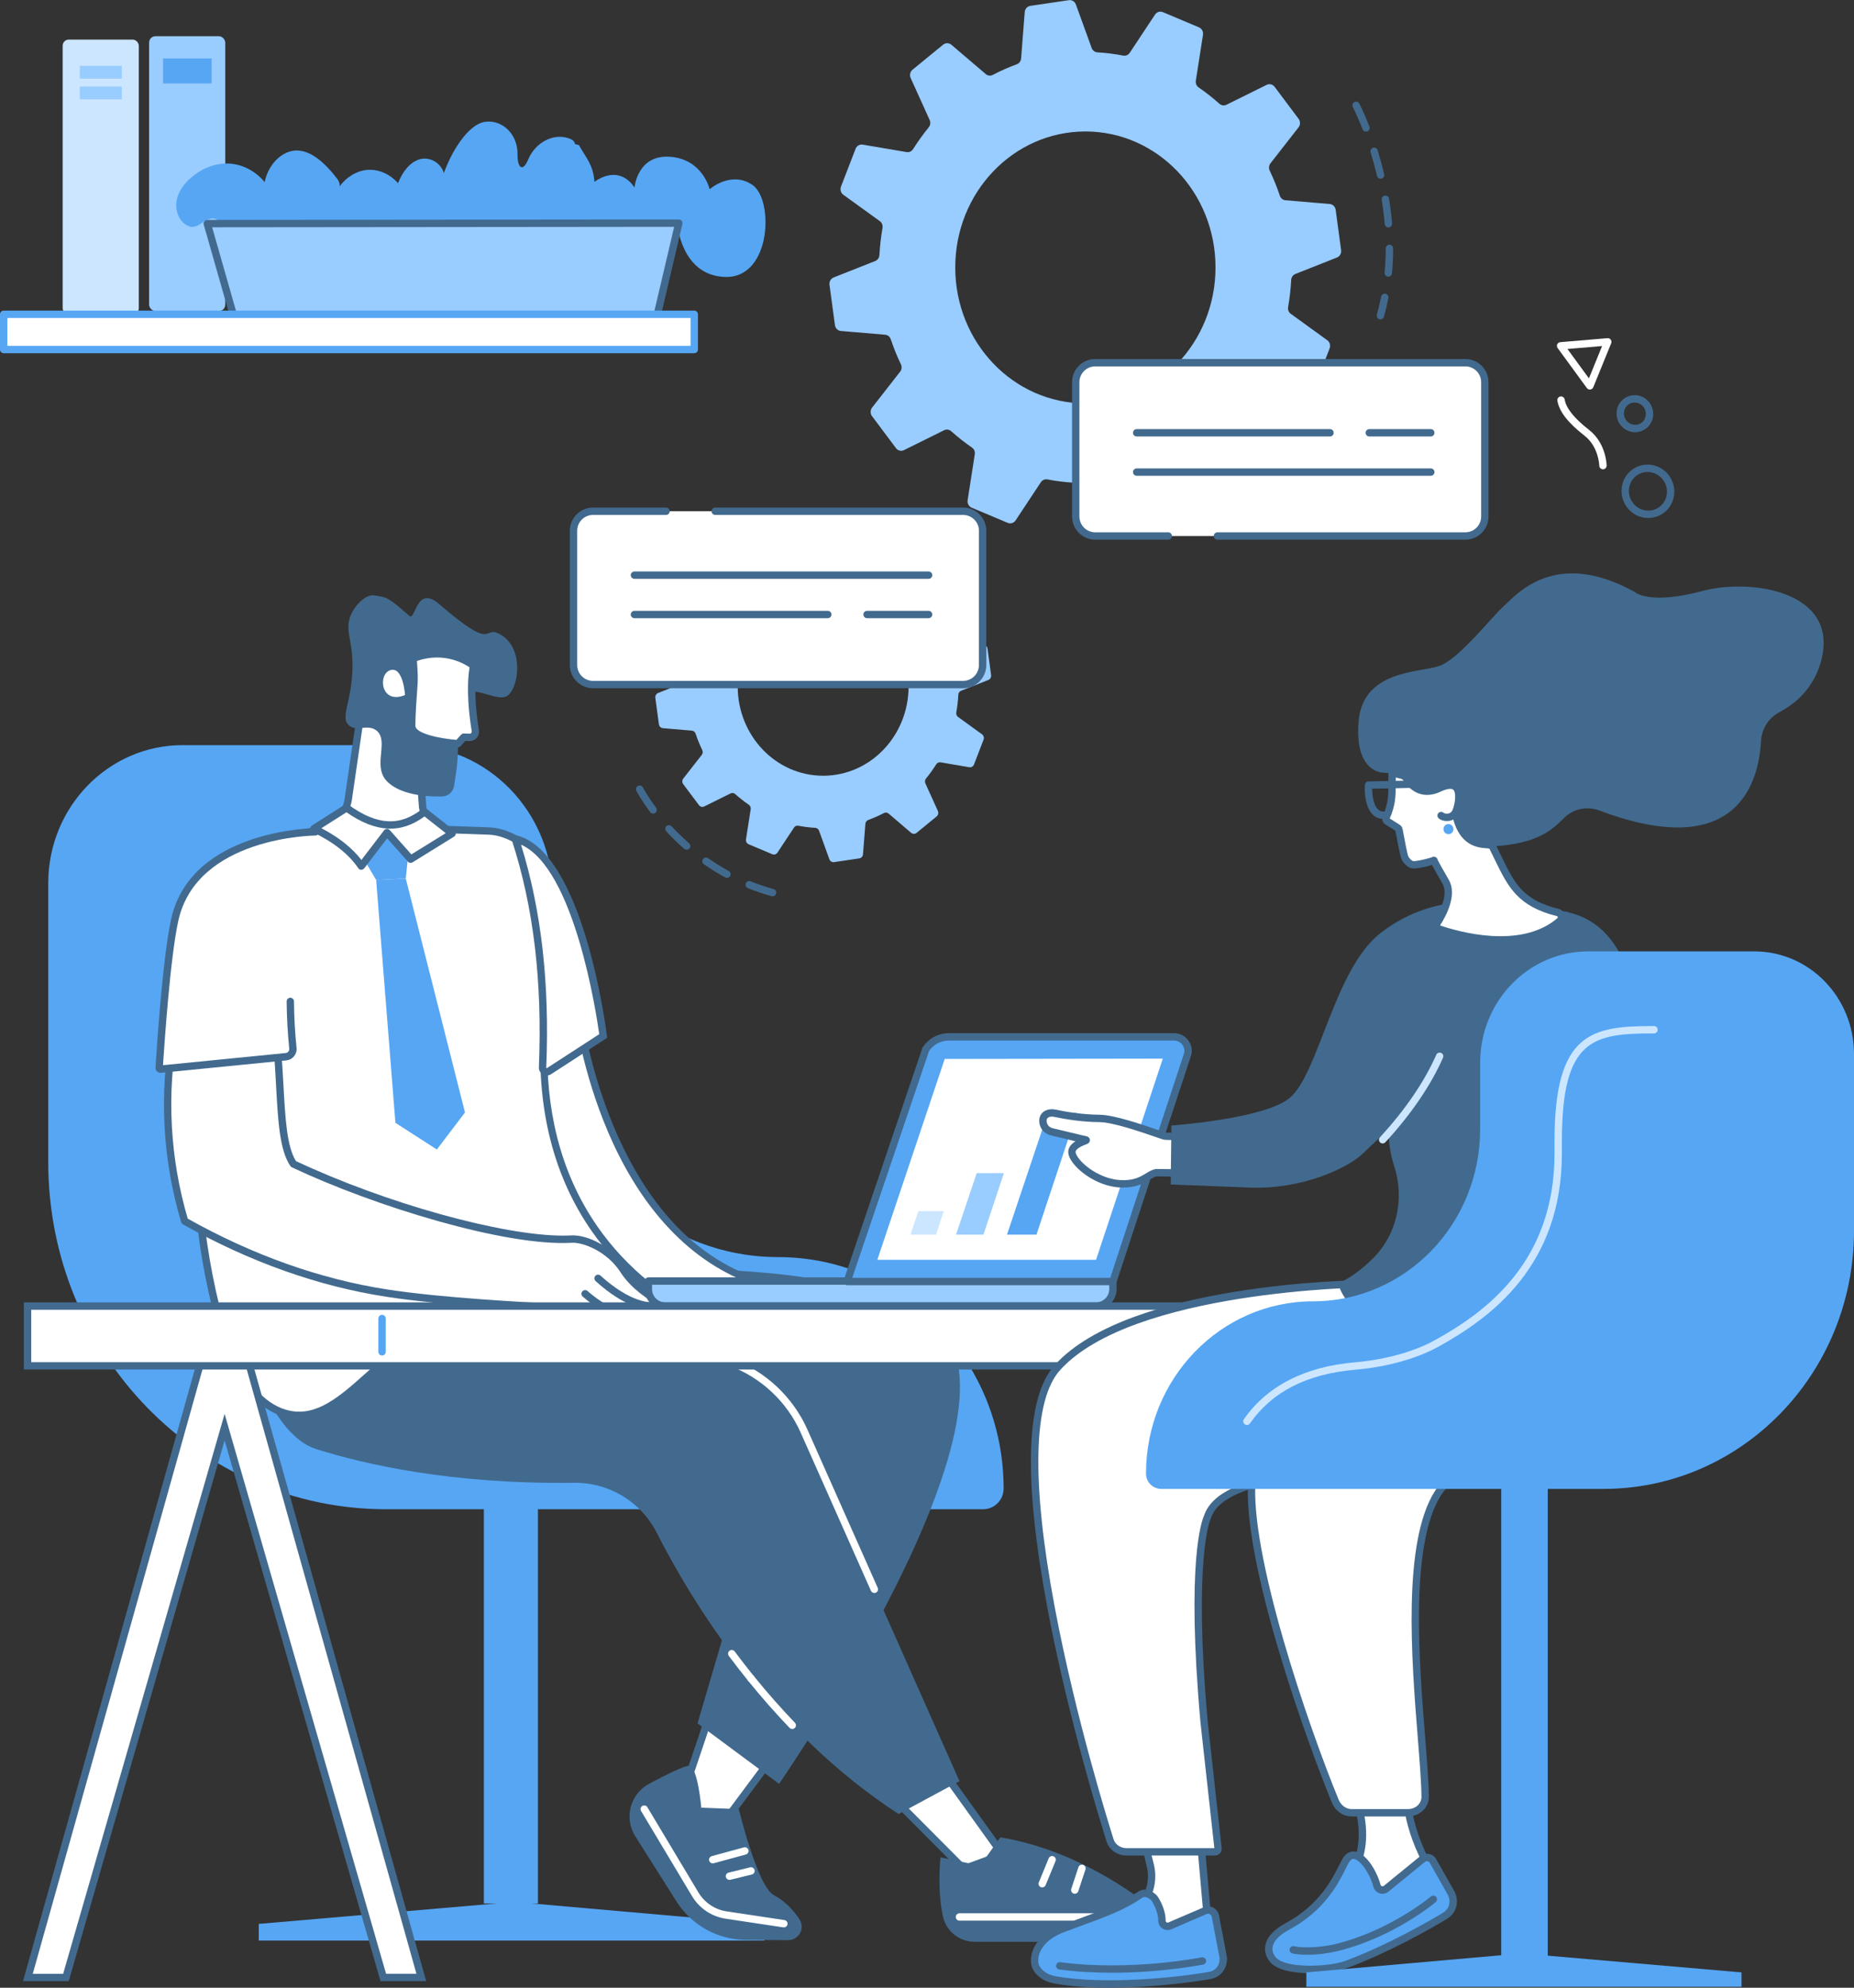 <svg xmlns="http://www.w3.org/2000/svg" id="Layer_2" data-name="Layer 2" viewBox="0 0 528.42 566.4"><rect x="0" y="0" width="528.42" height="566.4" fill="#333333" stroke="none"/><defs><style>      .cls-1 {        fill: #fff;      }      .cls-2 {        fill: #cce6ff;      }      .cls-3 {        fill: #426a8e;      }      .cls-4 {        fill: #9cf;      }      .cls-5 {        fill: #56a6f4;      }    </style></defs><g id="Layer_1-2" data-name="Layer 1"><g id="Executive_coach" data-name="Executive coach"><g><g><g><g><path class="cls-5" d="m157.53,254.97v37.26c0,36.44,28.77,65.97,64.26,65.97s64.26,29.54,64.26,65.97c0,3.25-2.63,5.88-5.87,5.88H110.08c-53.2,0-96.33-44.28-96.33-98.9v-79.49c0-21.72,17.15-39.34,38.31-39.34h63.93c22.94,0,41.54,19.1,41.54,42.65Z"></path><rect class="cls-5" x="137.91" y="362.91" width="15.41" height="179.47"></rect><polygon class="cls-5" points="217.86 548.2 149.64 542.21 143.39 542.21 73.75 548.2 73.75 552.95 217.86 552.95 217.86 548.2"></polygon></g><g><g><g><path class="cls-1" d="m192.08,516.89c1.58-1.6,10.72-30.03,10.72-30.03l18.06,12.89-19.8,26.61-8.98-9.47Z"></path><path class="cls-3" d="m201.06,527.4c-.29,0-.56-.12-.76-.33l-8.98-9.47c-.39-.41-.38-1.04,0-1.45,1.17-1.47,7.05-18.95,10.48-29.63.1-.32.35-.57.67-.68.32-.11.67-.05.94.14l18.06,12.89c.23.16.38.41.43.69.04.28-.03.56-.19.79l-19.8,26.61c-.18.25-.47.4-.78.42-.02,0-.04,0-.06,0Zm-7.68-10.67l7.58,7.99,18.42-24.75-16.02-11.43c-2.32,7.19-7.82,23.95-9.98,28.19Z"></path></g><g><path class="cls-3" d="m224.62,552.84l-12.01-.07c-7.95-.05-15.34-4.08-19.67-10.75l-11.88-18.8c-3.28-5.2-1.45-12.08,3.98-14.97,4.96-2.63,10.15-5.2,11.37-5.09,2.47.24,3.47,11.93,3.47,11.93l10.7.41s5.29,21.98,9.94,24.48c3.39,1.82,5.75,4.49,7.35,6.93,1.67,2.56-.19,5.94-3.24,5.92Z"></path><path class="cls-1" d="m223.42,549.2c-.05,0-.1,0-.16-.01l-16.43-2.47c-4.01-.6-7.51-2.95-9.59-6.43l-14.52-24.25c-.3-.5-.14-1.14.36-1.44.5-.3,1.14-.14,1.44.36l14.52,24.25c1.76,2.94,4.71,4.92,8.1,5.43l16.43,2.47c.57.09.97.62.88,1.2-.08.52-.53.89-1.04.89Z"></path><path class="cls-1" d="m203.14,530.96c-.46,0-.89-.31-1.01-.78-.15-.56.18-1.14.74-1.29l9.15-2.49c.56-.15,1.14.18,1.29.74.15.56-.18,1.14-.74,1.29l-9.15,2.49c-.09.03-.19.04-.28.04Z"></path><path class="cls-1" d="m207.9,535.66c-.47,0-.9-.32-1.02-.8-.14-.56.21-1.13.77-1.27l6.14-1.5c.57-.14,1.13.21,1.27.77.14.56-.21,1.13-.77,1.27l-6.14,1.5c-.08.02-.17.03-.25.03Z"></path></g><g><polygon class="cls-1" points="253.7 511.46 274.67 532.53 285.79 528.45 266.46 501.49 253.7 511.46"></polygon><path class="cls-3" d="m274.67,533.58c-.27,0-.54-.11-.74-.31l-20.97-21.07c-.21-.21-.32-.51-.3-.81.02-.3.16-.58.4-.76l12.76-9.97c.23-.18.52-.25.8-.21.28.04.54.2.7.43l19.33,26.96c.19.27.25.61.15.92-.1.31-.33.56-.64.68l-11.12,4.08c-.12.04-.24.06-.36.06Zm-19.39-22.02l19.66,19.75,9.19-3.37-17.89-24.94-10.96,8.56Z"></path></g><g><path class="cls-3" d="m268.05,529.23s-1.01,8.96.71,16.88c.92,4.22,4.72,7.19,9.04,7.19h51.46c3.68,0,5.35-4.59,2.53-6.95-9.15-7.67-25.98-19.37-46.68-22.81l-5.77,8.08-11.28-2.39Z"></path><path class="cls-1" d="m326.81,547.28h-53.34c-.58,0-1.05-.47-1.05-1.05s.47-1.05,1.05-1.05h53.34c.58,0,1.05.47,1.05,1.05s-.47,1.05-1.05,1.05Z"></path><path class="cls-1" d="m297.05,537.81c-.13,0-.27-.03-.4-.08-.54-.22-.79-.84-.57-1.37l2.82-6.85c.22-.54.84-.79,1.37-.57.54.22.79.84.57,1.37l-2.82,6.85c-.17.41-.56.65-.97.65Z"></path><path class="cls-1" d="m306.33,539.61c-.11,0-.22-.02-.33-.05-.55-.18-.85-.78-.67-1.33l2.04-6.18c.18-.55.78-.85,1.33-.67.55.18.85.78.67,1.33l-2.04,6.18c-.15.44-.56.72-1,.72Z"></path></g><path class="cls-3" d="m142.71,364.03s95.84-11.16,124.33,13.51c28.5,24.67-44.99,130.75-44.99,130.75l-23.24-17.23,22.04-74.98-88.59-25.16,10.44-26.89Z"></path><path class="cls-3" d="m89.96,412.85c13.92,4.42,38.83,10.13,73.64,9.66,9.89-.13,19.02,5.33,23.52,14.14,10.31,20.22,32.63,56.63,68.99,80.24l17.36-9.36-44.32-99.76c-4.05-9.11-11.61-16.19-20.97-19.62l-87.83-32.21s-27.23-7.61-40.59,16.7c-2.38,4.34-6.81-3.42-7.87.08-3.62,12.01,6.11,36.33,18.06,40.13Z"></path><path class="cls-1" d="m249.19,453.9c-.4,0-.79-.23-.96-.62l-20.03-45.08c-3.91-8.8-11.33-15.74-20.37-19.06l-42.06-15.42c-.54-.2-.82-.8-.62-1.35.2-.55.8-.82,1.35-.62l42.06,15.42c9.57,3.51,17.43,10.86,21.57,20.18l20.03,45.08c.24.53,0,1.15-.53,1.39-.14.06-.28.09-.43.09Z"></path><path class="cls-1" d="m225.8,492.66c-.28,0-.55-.11-.76-.32-4.04-4.2-8.01-8.71-11.8-13.4-.37-.45-.3-1.11.16-1.48.45-.37,1.11-.29,1.48.16,3.75,4.64,7.69,9.1,11.68,13.26.4.42.39,1.08-.03,1.49-.2.2-.47.29-.73.29Z"></path><path class="cls-1" d="m214.06,479.33c-.31,0-.61-.13-.82-.39-1.86-2.3-3.72-4.69-5.52-7.11-.35-.47-.25-1.12.21-1.47.47-.35,1.12-.25,1.47.21,1.79,2.4,3.63,4.77,5.47,7.05.37.45.3,1.11-.16,1.48-.19.16-.43.23-.66.23Z"></path></g><g><g><path class="cls-1" d="m164.48,286.62s8.43,76.54,65.03,81.55l-65.03.92s-24.08-48.79-25.06-67.79c-.98-19,25.06-14.68,25.06-14.68Z"></path><path class="cls-3" d="m164.48,370.14c-.4,0-.76-.23-.94-.59-.99-2-24.19-49.21-25.16-68.2-.25-4.9,1.19-8.78,4.27-11.54,7.36-6.57,21.41-4.33,22-4.23.46.08.82.45.87.92.02.19,2.2,19.24,11.22,38.62,12.02,25.83,29.8,39.96,52.86,42,.56.05.98.53.96,1.09-.02.56-.48,1-1.04,1.01l-65.03.92s-.01,0-.02,0Zm-6-82.89c-4.52,0-10.62.73-14.43,4.13-2.59,2.31-3.79,5.63-3.57,9.86.9,17.44,21.92,61.16,24.66,66.78l53.49-.76c-18.54-5.14-33.55-19.24-43.81-41.31-8.08-17.4-10.75-34.52-11.28-38.41-.98-.12-2.83-.3-5.06-.3Z"></path></g><g><path class="cls-1" d="m83.92,237.97c10.98-2.58,15.56-2.62,55.48-1.17,9.76.35,21.36,12.6,22.51,22.29-3.1,9.3-17.41,55.21,7.57,91.08,3.54,5.09,8.36,10.67,14.98,16.02-3.72,3.01-9.49,6.92-17.25,9.22-12.88,3.82-19.35-.31-29.73,0-27.45.82-37.52,31.39-55.25,27.55-4.73-1.03-11.01-4.72-16.89-17.11-3.33-10.27-6.3-22.33-7.95-35.96-4.48-36.95,2.85-67.72,9.4-87.03,1.94-6.1,4.2-21.86,17.15-24.9Z"></path><path class="cls-3" d="m85.35,404.36c-1.08,0-2.19-.12-3.34-.36-6.82-1.48-12.75-7.43-17.62-17.68l-.05-.13c-3.83-11.79-6.52-23.96-8-36.16-3.53-29.15-.36-58.59,9.44-87.49.26-.8.52-1.81.84-2.97,1.98-7.42,5.3-19.85,17.06-22.62,10.97-2.58,15.14-2.67,55.75-1.2,10.74.39,22.35,13.41,23.51,23.22l.03.23-.07.22c-5.39,16.16-15.45,57.28,7.44,90.15,4.08,5.85,9.05,11.17,14.78,15.81l1.01.82-1.01.82c-5.42,4.39-11.35,7.55-17.61,9.41-8.46,2.51-14.32,1.67-20,.85-3.12-.45-6.35-.91-10-.81-13.98.42-23.41,8.84-31.73,16.26-6.92,6.18-13.03,11.63-20.43,11.63Zm-19.03-18.89c4.57,9.6,10,15.14,16.14,16.47,7.93,1.72,14.42-4.07,21.93-10.78,8.59-7.67,18.32-16.36,33.07-16.8,3.83-.11,7.15.36,10.37.83,5.7.82,11.08,1.6,19.1-.78,5.61-1.67,10.94-4.43,15.87-8.23-5.46-4.56-10.22-9.74-14.17-15.41-10.7-15.37-15.58-34.26-14.5-56.16.73-14.86,4.04-27.54,6.72-35.63-1.3-9.61-12.64-20.82-21.47-21.14-40.35-1.46-44.48-1.38-55.2,1.14l-.24-1.02.24,1.02c-10.54,2.48-13.65,14.14-15.52,21.11-.32,1.19-.59,2.22-.87,3.09-9.7,28.62-12.85,57.74-9.35,86.58,1.46,12.04,4.11,24.06,7.89,35.7Z"></path></g><g><path class="cls-1" d="m171.92,295.19s-6.46-51.75-25.06-56.17c6.54,20.11,8.72,42,7.77,65.16-.04.96,1.01,1.57,1.82,1.05l15.46-10.04Z"></path><path class="cls-3" d="m155.82,306.47c-.38,0-.76-.1-1.1-.29-.73-.42-1.16-1.2-1.13-2.04,1.01-24.53-1.52-45.73-7.72-64.79l-.58-1.78,1.82.43c19.09,4.54,25.59,54.92,25.86,57.07l.08.65-16.02,10.39c-.37.24-.79.36-1.21.36Zm-7.32-65.8c5.82,18.79,8.18,39.61,7.19,63.55,0,.02,0,.09.07.13.07.04.11,0,.13,0l14.9-9.67c-.8-5.73-7.07-47.31-22.3-54Z"></path></g></g><g><g><path class="cls-1" d="m177.75,361.97c-3.87-6.05-10.96-9.11-14.87-8.89-17.74,1-53.71-9.36-79.23-21.39-4.41-6.41-3.19-22.1-5.19-38.93l-28.65.23c-1.37,7.24-2.48,16.85-1.87,28.1.6,10.84,2.62,19.96,4.68,26.87,23.28,13.1,43.21,18.29,57.68,20.52,18.06,2.79,47.38,4.02,47.73,4.05,0,0,21.75,11.5,31.14-1,0,0-7.56-3.51-11.43-9.56Z"></path><path class="cls-3" d="m176.15,378.44c-8.43,0-16.87-4.1-18.39-4.88h-.2c-7.15-.34-31.7-1.62-47.41-4.05-19.52-3.01-39.05-9.96-58.03-20.65-.24-.13-.41-.35-.49-.62-2.63-8.81-4.22-17.93-4.72-27.11-.52-9.48.11-19.02,1.88-28.36.09-.49.52-.85,1.02-.85l28.65-.23h0c.53,0,.98.4,1.04.93.68,5.75,1,11.47,1.28,16.51.52,9.45.97,17.64,3.58,21.72,25.64,12.04,58.82,21.23,76.1,21.23.82,0,1.61-.02,2.35-.06,4.57-.26,11.9,3.25,15.81,9.38,3.66,5.73,10.91,9.14,10.98,9.18.29.13.5.39.58.7.08.31.01.63-.18.89-3.57,4.75-8.72,6.28-13.87,6.28Zm-122.63-31.19c18.65,10.45,37.81,17.24,56.95,20.19,15.61,2.41,40.06,3.68,47.19,4.01.28.01.43.02.46.02.14.01.28.05.41.12.2.11,19.85,10.3,29,.27-2.35-1.28-7.58-4.51-10.67-9.33-3.7-5.79-10.48-8.6-13.92-8.41-18.84,1.07-56.05-10.33-79.74-21.49-.17-.08-.31-.2-.42-.36-3.08-4.48-3.53-12.66-4.1-23.02-.26-4.74-.56-10.07-1.16-15.44l-26.84.22c-1.62,8.9-2.19,17.98-1.69,27,.49,8.87,2.01,17.69,4.52,26.22Z"></path></g><g><path class="cls-3" d="m185.33,373.14c-1.47,0-7.24-.54-15.58-8.11-.43-.39-.46-1.05-.07-1.48.39-.43,1.05-.46,1.48-.07,8.72,7.92,14.27,7.56,14.32,7.56.58-.05,1.09.38,1.14.95.05.57-.36,1.08-.94,1.14-.03,0-.15.01-.36.01Z"></path><path class="cls-3" d="m179.68,376.07c-1.74,0-6.69-.61-13.6-6.62-.44-.38-.49-1.04-.1-1.48.38-.44,1.04-.49,1.48-.1,7.66,6.66,12.53,6.09,12.58,6.09.57-.08,1.1.32,1.19.89.08.57-.3,1.1-.87,1.19-.04,0-.27.04-.67.04Z"></path></g><path class="cls-1" d="m45.76,304.64c-.22.02-.4-.15-.39-.37.23-3.68,1.97-31.14,4.45-42.21,5.59-24.99,40.07-25.03,40.07-25.03-6.34,21.41-8.4,41.95-6.39,61.64.12,1.21-.75,2.29-1.96,2.41l-35.79,3.55Z"></path><path class="cls-3" d="m45.72,305.69c-.36,0-.71-.14-.98-.39-.3-.29-.45-.68-.42-1.09.19-3.16,1.96-31.16,4.47-42.38,5.71-25.51,40.74-25.85,41.09-25.85h0c.58,0,1.05.47,1.05,1.05,0,.58-.47,1.05-1.05,1.05-.34,0-33.7.34-39.04,24.21-2.32,10.39-4.02,35.63-4.38,41.23l34.97-3.47c.3-.03.57-.17.76-.41.2-.24.29-.54.25-.85-.45-4.42-.7-8.94-.74-13.43,0-.58.46-1.06,1.04-1.06h0c.58,0,1.05.46,1.05,1.04.04,4.43.29,8.88.73,13.24.09.87-.17,1.72-.72,2.4-.55.67-1.32,1.08-2.18,1.17l-35.79,3.55s-.09,0-.14,0Z"></path></g><g><g><path class="cls-1" d="m118.98,209.35l1.48,20.62c.33,2.68,2.26,4.89,4.87,5.57-11.09,6.48-27.61,6.9-31.17-.54,2.58-.58,4.57-4.26,5.04-6.87l3.97-27.28,15.8,8.5Z"></path><path class="cls-3" d="m106.95,241.53c-2.55,0-4.94-.31-7.02-.94-3.27-1-5.59-2.78-6.72-5.13-.14-.29-.14-.62,0-.91.14-.29.4-.5.72-.57,1.93-.43,3.79-3.52,4.24-6.03l3.97-27.24c.05-.34.26-.63.57-.79.31-.15.67-.15.97.01l15.8,8.5c.32.17.52.49.55.85l1.48,20.62c.27,2.22,1.88,4.05,4.09,4.63.41.11.72.45.78.87.06.42-.14.84-.51,1.05-5.58,3.26-12.69,5.08-18.91,5.08Zm-11.25-6.02c1.01,1.34,2.66,2.39,4.85,3.06,6.1,1.87,15.2.63,22.38-2.94-1.92-1.2-3.23-3.21-3.52-5.55l-1.44-20.09-13.97-7.51-3.76,25.79c-.43,2.4-2.07,5.84-4.54,7.23Z"></path></g><g><path class="cls-3" d="m142.4,180.66c-4.96-2.62-.97,5.54-17.27-8.56-6.49-5.62-6.72,4.87-8.41,3.42-6.23-5.37-6.02-5.19-9.95-5.87-2.6-.45-6.09,3.14-7.12,6.54-1.37,4.49,1.62,7.17.6,17.51-.72,7.26-3,10.83-.91,12.89,2.12,2.09,5.56-.47,8.04,1.64,3.21,2.72-.45,8.78,1.92,13.07,1.5,2.71,6.41,5.89,16.74,5.64,1.67-.04,3.09-1.27,3.37-2.93.35-2.13.78-4.81.97-7.41.92-12.4-1.74-16.51.88-18.63,4.03-3.25,10.87,2.8,13.77-.05,3.02-2.96,4.15-13.66-2.64-17.25Z"></path><g><path class="cls-1" d="m117.75,187.61l.21,3.39c.1,1.6.08,3.19-.04,4.79-.23,2.99-.59,8.14-.57,11.03.03,4.25,13.17,5.08,13.17,5.08l1.67-1.86,1.54.06c.3.01.6-.04.87-.17.66-.35.99-1.06.88-1.74-.62-3.76-1.71-12.05-.51-18.5,0,0-7.31-5.94-17.22-2.08Z"></path><path class="cls-3" d="m130.51,212.95s-.04,0-.07,0c-2.36-.15-14.13-1.14-14.16-6.13-.02-2.96.35-8.24.58-11.12.12-1.54.13-3.1.04-4.64l-.21-3.39c-.03-.46.24-.88.67-1.04,10.36-4.03,17.95,1.98,18.26,2.24.3.24.44.63.37,1.01-1.19,6.39-.04,14.81.51,18.14.19,1.16-.38,2.3-1.43,2.85-.41.21-.9.31-1.4.29l-1.05-.04-1.34,1.49c-.2.22-.48.35-.78.35Zm-11.67-24.62l.16,2.61c.1,1.64.09,3.3-.04,4.93-.22,2.85-.59,8.06-.57,10.94.01,2.15,6.8,3.63,11.69,4.01l1.33-1.47c.21-.23.52-.36.83-.35l1.54.06c.14,0,.26-.01.34-.06.24-.13.37-.38.33-.64-.68-4.12-1.65-11.85-.62-18.21-1.67-1.14-7.43-4.43-14.98-1.82Z"></path></g><path class="cls-1" d="m115.44,198.05s-.48-8.14-4.14-7.11c-3.65,1.03-2.89,9.98,4.14,7.11Z"></path></g></g><polygon class="cls-5" points="116.92 238.08 100.46 239.35 107.21 250.74 115.65 250.32 116.92 238.08"></polygon><polygon class="cls-5" points="132.53 316.99 124.51 327.54 112.7 319.94 107.21 250.74 115.65 250.32 132.53 316.99"></polygon><g><path class="cls-1" d="m120.99,231.33l7.88,6.19-11.81,7.31-6.75-7.6-7.31,9.56c-2.78-4.08-7.17-7.67-13.5-10.69l9.28-5.91c9.65,6.95,16.49,5.66,22.22,1.13Z"></path><path class="cls-3" d="m102.99,247.85s-.02,0-.03,0c-.34,0-.65-.18-.84-.46-2.74-4.03-7.15-7.5-13.09-10.33-.35-.16-.57-.5-.6-.88-.02-.38.16-.75.48-.95l9.28-5.91c.36-.23.83-.22,1.18.03,8.12,5.84,14.58,6.2,20.96,1.15.38-.3.92-.3,1.3,0l7.88,6.19c.27.21.42.54.4.88-.02.34-.2.65-.5.83l-11.82,7.31c-.43.27-1,.19-1.34-.2l-5.9-6.64-6.54,8.55c-.2.26-.51.41-.83.41Zm-11.37-11.85c4.9,2.55,8.72,5.59,11.39,9.04l6.46-8.45c.19-.25.48-.4.8-.41.31-.01.62.12.82.35l6.16,6.93,9.79-6.06-6.05-4.76c-6.78,5-13.89,4.61-22.24-1.19l-7.12,4.53Z"></path></g></g></g><g><g><g><path class="cls-4" d="m184.8,365.03h132.4v.25c0,3.8-3.09,6.89-6.89,6.89h-118.63c-3.8,0-6.89-3.09-6.89-6.89v-.25h0Z"></path><path class="cls-3" d="m312.38,373.21h-122.76c-3.24,0-5.87-2.64-5.87-5.87v-2.31c0-.58.47-1.05,1.05-1.05h132.4c.58,0,1.05.47,1.05,1.05v2.31c0,3.24-2.64,5.87-5.87,5.87Zm-126.53-7.14v1.26c0,2.08,1.69,3.77,3.77,3.77h122.76c2.08,0,3.77-1.69,3.77-3.77v-1.26h-130.3Z"></path></g><g><path class="cls-5" d="m317.21,365.16h-75.76l22.41-66.15c1.44-2.23,3.95-3.57,6.65-3.57h64.04c2.9,0,4.78,2.83,3.83,5.33-.38.99-21.17,64.4-21.17,64.4Z"></path><path class="cls-3" d="m317.21,366.21h-75.76c-.34,0-.66-.16-.85-.44-.2-.28-.25-.63-.14-.95l22.41-66.15c.03-.08.07-.16.11-.23,1.64-2.54,4.46-4.05,7.53-4.05h64.04c1.73,0,3.27.8,4.24,2.2.93,1.35,1.14,3.05.57,4.55-.35.95-13.99,42.51-21.16,64.35-.14.43-.54.72-1,.72Zm-74.3-2.1h73.53c2.42-7.38,20.59-62.76,20.95-63.72.33-.86.2-1.83-.34-2.61-.57-.82-1.48-1.29-2.51-1.29h-64.04c-2.31,0-4.43,1.12-5.7,2.99l-21.9,64.64Z"></path></g><polygon class="cls-1" points="312.39 358.98 250.05 358.98 269.26 301.74 331.42 301.65 312.39 358.98"></polygon></g><g><polygon class="cls-2" points="266.78 351.8 259.5 351.8 261.74 345.11 269 345.1 266.78 351.8"></polygon><polygon class="cls-4" points="280.3 351.8 272.49 351.8 278.37 334.29 286.12 334.27 280.3 351.8"></polygon><polygon class="cls-5" points="295.41 351.8 287.01 351.8 298.63 317.18 306.92 317.12 295.41 351.8"></polygon></g></g><g><g><polygon class="cls-1" points="109.24 563.46 64.01 406.67 18.79 563.46 7.95 563.46 57.64 386.54 70.39 386.52 120.08 563.46 109.24 563.46"></polygon><path class="cls-3" d="m121.47,564.51h-13.02l-44.43-154.06-44.43,154.06H6.56l50.28-179.03,14.34-.02.22.77,50.07,178.28Zm-11.44-2.1h8.66l-49.1-174.84-11.15.02-49.1,174.83h8.66l46.02-159.54,46.02,159.54Z"></path></g><g><rect class="cls-1" x="7.85" y="372.15" width="418.72" height="17.04" transform="translate(434.42 761.34) rotate(180)"></rect><path class="cls-3" d="m427.62,390.24H6.8v-19.14h420.83v19.14Zm-418.72-2.1h416.62v-14.93H8.9v14.93Z"></path></g><path class="cls-5" d="m108.89,386.24c-.58,0-1.05-.47-1.05-1.05v-9.49c0-.58.47-1.05,1.05-1.05s1.05.47,1.05,1.05v9.49c0,.58-.47,1.05-1.05,1.05Z"></path></g></g><g><g><g><g><g><path class="cls-1" d="m341.97,522.04l2.54,28.88-27.24,2.87,8.46-11.57c2.26-3.09,3.03-7.02,2.11-10.74l-2.31-9.32,16.44-.12Z"></path><path class="cls-3" d="m315.03,555.08l9.86-13.48c2.08-2.85,2.79-6.44,1.94-9.87l-2.63-10.62,18.75-.14,2.72,30.87-30.63,3.23Zm11.84-31.88l1.99,8.03c1,4.03.17,8.26-2.28,11.61l-7.06,9.65,23.86-2.51-2.37-26.88-14.14.1Z"></path></g><g><g><path class="cls-5" d="m346.4,545.98l2.27,11.88s.32,4.34-4.1,5.1c-5.75.99-28.1,4.05-43.94,1.17-3.63-.66-5.27-2.94-5.57-4.13-.84-3.29,1.27-8,7.9-10.46,11.82-4.37,16.33-5.8,22.09-9.71,1.28-.87,3.21.05,4.08,1.21,0,0,2.09,3.05,2.05,6.26-.01,1.15,1.18,1.92,2.24,1.47l10.09-4.34c1.23-.53,2.64.22,2.89,1.54Z"></path><path class="cls-3" d="m316.32,566.4c-5.4,0-10.92-.33-15.88-1.23-4.27-.78-6.06-3.55-6.4-4.91-.95-3.76,1.32-9.02,8.55-11.7,1.34-.49,2.58-.95,3.74-1.38,9.01-3.31,13.12-4.82,18.12-8.21,1.75-1.18,4.26-.21,5.51,1.44.12.18,2.3,3.4,2.27,6.9,0,.25.15.38.24.44.08.05.28.16.53.05l10.09-4.34c.88-.38,1.87-.34,2.72.11.85.45,1.44,1.25,1.62,2.2l2.29,12c.13,1.83-.73,5.49-4.97,6.21-.77.13-14.23,2.4-28.43,2.4Zm9.9-25.85c-.22,0-.42.05-.58.16-5.21,3.53-9.4,5.07-18.58,8.44-1.16.43-2.4.88-3.74,1.38-6.02,2.23-7.98,6.34-7.25,9.21.17.68,1.41,2.75,4.74,3.36,14.11,2.56,34.68.35,43.58-1.18,3.21-.55,3.25-3.4,3.23-3.94l-2.26-11.81c-.06-.32-.26-.59-.54-.74-.28-.15-.61-.16-.9-.04l-10.09,4.34c-.83.36-1.77.27-2.53-.23-.74-.5-1.18-1.32-1.18-2.21.03-2.84-1.85-5.63-1.87-5.65-.45-.6-1.34-1.09-2.04-1.09Z"></path></g><path class="cls-3" d="m316.78,562.12c-4.77,0-9.83-.26-14.87-.93-.58-.08-.98-.61-.9-1.18.08-.58.6-.98,1.18-.9,19.82,2.67,40.11-1.34,40.31-1.38.57-.11,1.12.25,1.24.82.11.57-.25,1.12-.82,1.24-.15.03-11.8,2.34-26.14,2.34Z"></path></g></g><g><g><path class="cls-1" d="m401.03,513.08c.57,7.25,4.07,15.65,6.96,19.94l-12.78,9.69-9.67-9.58c2.26-3.09,4.28-10.32,1.23-19.86l14.26-.19Z"></path><path class="cls-3" d="m395.11,544.1l-10.96-10.86.53-.73c1.84-2.52,4.14-9.33,1.08-18.93l-.43-1.35,16.66-.22.08.98c.54,6.87,3.9,15.14,6.78,19.43l.55.82-14.3,10.85Zm-8.22-11.1l8.41,8.33,11.28-8.56c-2.82-4.54-5.76-11.98-6.5-18.62l-11.9.16c2.34,8.43.9,15.1-1.28,18.69Z"></path></g><g><g><path class="cls-5" d="m408.42,530.28l5.29,9.36s1.89,4.03-2.05,6.38c-3.72,2.22-15.79,9.22-27.9,13.71-4.59,1.7-17.93,2.6-21.07-1.5-2.11-2.75-1.3-6.34,4.22-9.3,12.33-6.6,15.19-16.83,16.96-19.23,2.71-3.65,7.33,2.73,8.58,7.6.3,1.17,1.69,1.63,2.63.87l10.39-8.47c.95-.77,2.36-.5,2.96.56Z"></path><path class="cls-3" d="m373.34,562.23c-4.79,0-9.58-.86-11.5-3.36-1.11-1.45-1.52-3.08-1.16-4.71.49-2.29,2.47-4.42,5.72-6.16,9.55-5.12,13.26-12.5,15.25-16.47.53-1.06.96-1.9,1.37-2.46.88-1.18,2.06-1.69,3.36-1.44,3.2.63,6.18,5.87,7.09,9.41.07.29.3.39.39.42.11.04.33.07.55-.1l10.39-8.47c.69-.56,1.59-.79,2.47-.63.88.17,1.63.71,2.07,1.48l5.33,9.43c.8,1.69,1.3,5.49-2.46,7.73-4.49,2.68-16.22,9.4-28.08,13.8-2.21.82-6.49,1.51-10.78,1.51Zm12.4-32.55c-.29,0-.64.13-1.03.66-.3.41-.71,1.22-1.18,2.15-2.1,4.18-6,11.95-16.13,17.38-2.69,1.44-4.3,3.08-4.66,4.75-.22,1.02.04,2.02.78,2.98,2.63,3.43,15.26,2.87,19.87,1.16,11.69-4.34,23.29-10.98,27.73-13.63,2.92-1.74,1.85-4.55,1.65-5.01l-5.27-9.32c-.18-.33-.47-.42-.63-.45-.16-.03-.46-.04-.75.19l-10.39,8.47c-.71.58-1.66.76-2.54.47-.88-.29-1.54-1-1.77-1.9-.93-3.62-3.63-7.52-5.45-7.87-.07-.01-.15-.02-.23-.02Z"></path></g><path class="cls-3" d="m372.56,557c-1.5,0-2.94-.11-4.18-.38-.57-.12-.93-.68-.81-1.25.12-.57.68-.93,1.25-.81,3.26.69,8.45.2,11.89-.64,15.46-3.79,27.01-13.43,27.12-13.53.44-.37,1.11-.32,1.48.13.37.44.32,1.11-.13,1.48-.48.41-12.04,10.05-27.98,13.96-2.38.58-5.64,1.04-8.65,1.04Z"></path></g></g><g><g><path class="cls-1" d="m356.84,421.31c-2.06,22.61,16.77,75.04,23.72,91.9.78,1.89,2.51,3.33,4.71,3.33h16.03c2.71,0,4.91-2.04,4.88-4.54-.18-17.78-8.25-67.93,3.68-86.59,6.91-10.8,27.42-6.24,35.88-11.38,20.3-12.34,12.66-52.52,12.66-52.52,0,0-98.69,28.29-101.57,59.81Z"></path><path class="cls-3" d="m401.31,517.59h-16.03c-2.49,0-4.67-1.52-5.68-3.98-6.85-16.59-25.92-69.19-23.8-92.4,2.91-31.87,98.27-59.56,102.33-60.72l1.11-.32.21,1.13c.32,1.67,7.54,41.04-13.14,53.61-3.54,2.15-8.87,2.68-14.51,3.24-8.42.84-17.12,1.7-21.03,7.81-8.96,14.02-6.32,47.15-4.58,69.07.55,6.85,1.02,12.77,1.06,16.95.01,1.42-.55,2.78-1.58,3.82-1.12,1.13-2.71,1.78-4.35,1.78Zm-44.47-96.28l1.05.1c-1.93,21.09,15.1,70.69,23.65,91.4.53,1.29,1.8,2.68,3.74,2.68h16.03c1.09,0,2.13-.42,2.86-1.16.63-.64.98-1.46.97-2.32-.04-4.1-.51-9.99-1.05-16.8-1.77-22.2-4.44-55.75,4.9-70.37,4.45-6.97,14.09-7.92,22.59-8.77,5.4-.54,10.49-1.04,13.63-2.95,17.56-10.67,13.39-43.69,12.36-50.28-10.93,3.27-97.06,29.9-99.68,58.56l-1.05-.1Z"></path></g><g><path class="cls-1" d="m389.4,365.78s-66.93.56-88.04,23.92c-18.97,21,9.15,116.24,15.04,134.74.61,1.92,2.52,3.23,4.68,3.23h25.15c.53,0,.96-.4.96-.88l-4-36.21c-4.29-48.06.94-58.22.94-58.22,4.23-13.59,40.47-13.01,60.17-12.88,62.55.43,44.17-54.5,44.17-54.5l-59.07.8Z"></path><path class="cls-3" d="m346.23,528.72h-25.15c-2.64,0-4.93-1.59-5.68-3.96-1.09-3.44-10.85-34.49-16.87-66.56-6.9-36.77-6.21-60.05,2.05-69.2,21.16-23.42,85.99-24.24,88.8-24.27l59.83-.81.24.73c.32.97,7.79,23.87-4.09,40.24-7.53,10.38-21.11,15.65-40.35,15.65-.25,0-.49,0-.74,0h-1.37c-18.83-.15-53.88-.4-57.79,12.14l-.07.17c-.05.09-5,10.83-.83,57.64l4,36.3c0,1.07-.9,1.94-2.01,1.94Zm101.46-162.68l-58.28.79c-.66,0-66.71.82-87.27,23.57-7.69,8.51-8.23,31.82-1.55,67.41,6,31.95,15.72,62.89,16.81,66.31.47,1.47,1.98,2.5,3.68,2.5h25.03l-3.97-35.93c-4.1-46.01.45-57.53,1-58.72,4.47-13.95,39.09-13.7,59.78-13.55h1.37c.24.01.48.01.72.01,18.54,0,31.54-4.97,38.65-14.78,10.11-13.94,5.18-33.6,4.02-37.61Zm-58.29-.26h0,0Z"></path></g></g></g><g><g><path class="cls-1" d="m342.63,323.63c-.42-.11-9.95.36-10.85.05-4.5-1.53-13.97-4.96-18.43-4.99-5.03-.03-9.8-.87-12.69-1.48-1.74-.37-2.99.33-3.32,1.46-.29.99.02,3.29,2.6,3.87,2.98.68,5.95,1.43,8.5,2.03.8.19,1.62.22.87.49-1.76.62-3.66,1.61-3.78,3.03-.23,2.67,6.38,8.76,13.64,9.21,6.23.38,7.95-2.68,10.33-3.13.4-.07,10.76.18,11.22.09,4.7-.97,4.44-9.97,1.91-10.63Z"></path><path class="cls-3" d="m320.21,338.39c-.35,0-.72-.01-1.11-.03-5.32-.33-10.28-3.45-12.83-6.41-.88-1.02-1.91-2.54-1.79-3.94.09-1.07.78-2,2.05-2.81-.43-.1-.87-.21-1.32-.32-1.76-.43-3.63-.88-5.5-1.31-1.64-.37-2.49-1.31-2.92-2.02-.68-1.16-.68-2.43-.46-3.17.51-1.75,2.38-2.66,4.55-2.2,3.04.65,7.68,1.42,12.48,1.46,4.16.03,11.99,2.72,17.18,4.51.57.2,1.1.38,1.58.54.6.12,4.8,0,7.06-.06,3.17-.09,3.45-.09,3.71-.02,1.86.49,2.63,3.18,2.57,5.64-.07,2.83-1.3,6.36-4.54,7.03-.28.06-1.06.06-6.33-.02-2.02-.03-4.52-.07-4.96-.05-.58.12-1.17.48-1.92.93-1.59.96-3.71,2.24-7.52,2.24Zm-20.44-20.22c-.73,0-1.27.29-1.42.8-.08.29-.09.94.25,1.51.31.52.84.87,1.57,1.04,1.88.43,3.76.88,5.53,1.31,1.04.25,2.03.49,2.97.72.17.04.34.07.5.1.56.11,1.41.27,1.47,1.15.03.4-.12.94-1,1.25-2.21.78-3.04,1.61-3.08,2.13-.03.38.29,1.23,1.29,2.39,2.19,2.54,6.68,5.4,11.37,5.68,3.86.24,5.74-.9,7.41-1.91.87-.53,1.7-1.02,2.66-1.21.24-.04.73-.05,5.33.02,2.29.04,5.41.09,5.91.05,2-.45,2.77-2.98,2.82-5.02.05-2.06-.57-3.34-.95-3.53-.41-.01-1.87.03-3.17.07-5.21.15-7.17.16-7.8-.05-.48-.16-1.01-.35-1.59-.54-4.75-1.63-12.69-4.37-16.51-4.39-4.98-.03-9.76-.84-12.9-1.5-.24-.05-.47-.08-.68-.08Z"></path></g><path class="cls-3" d="m393.36,265.96c-13.19,10.34-17.51,40.27-25.95,47.03-7.32,5.86-33.54,7.72-33.54,7.72l-.2,16.8,22.88.89c13.77.52,26.95-5.07,31.82-9.65,16.21-15.23,49.92-47.44,58.42-68.93l-23.66-2.48s-15.15-2.85-29.77,8.62Z"></path><path class="cls-3" d="m396.18,318.41s-1.33,6.14,1.14,13.68c3.07,9.38.9,19.72-6.16,26.63-2.96,2.9-6.27,5.47-9.72,6.94,0,0,1.66,10.28,17.25,11.72,6.34.59,23.08,2,35.59,1.88,17.08-.16,29.81-2.7,29.81-2.7l2.43-79.07s2.51-33.2-20.39-37.72l-33-2.06-16.95,60.7Z"></path><path class="cls-2" d="m394.08,325.82c-.26,0-.51-.09-.71-.28-.43-.39-.45-1.06-.06-1.48,7.15-7.75,12.7-15.87,16.05-23.5.23-.53.85-.77,1.38-.54.53.23.77.85.54,1.38-3.45,7.84-9.13,16.17-16.43,24.08-.21.22-.49.34-.77.34Z"></path></g><g><path class="cls-3" d="m394.36,220.18s-8.31.25-7.15-14.5c1.17-14.86,17.43-13.96,23.04-15.93,5.61-1.97,14.88-13.95,18.45-17.15,3.57-3.2,14.58-16.5,37.29-3.88,0,0,4,3.77,19.34-.35,13.34-3.58,38.62-.11,33.85,19.46-1.37,5.65-4.78,10.42-9.4,13.52-.84.56-1.76,1.13-2.78,1.68-2.94,1.59-4.9,4.66-5.09,8.19-.63,11.5-6.58,34.58-46.02,19.74-2.97-1.12-6.21-.73-8.78,1-3.16,2.14-5.87,8.65-22.82,9.24-10.88.38-16.27-10.67-19.99-15.46-4.37-5.62-9.93-5.57-9.93-5.57Z"></path><g><g><path class="cls-1" d="m396.79,220.19s-.03,2.64-.06,3.8c-.03,1.1.31,4.65-1.65,8.9-.19.41-.03.89.35,1.13l2.92,1.83c.2.13.34.33.38.57.27,1.45,1.26,6.79,1.61,7.75.4,1.12,1.5,1.98,2,2.15,1.32.45,6.4-1.14,6.4-1.14,0,0-.75-.96,3.3,6.04,2.85,4.92-3.24,12.98-3.24,12.98,0,0,22.94,9.26,35.8-1.82.8-.69.45-2.12-.58-2.37-12.16-3.01-13.77-9.13-18.56-18.63-.23-.45-.76-.66-1.26-.7-2.05-.18-7.42.02-9.23-8.59-.05-.22-.03-.45.03-.67.57-1.79,3.02-10.5-4.84-6.83-5.18,2.42-8.11-1.01-9.17-2.68-.34-.54-.9-.93-1.53-1.08l-2.67-.66Z"></path><path class="cls-3" d="m427.62,268.92c-9.79,0-18.63-3.5-19.22-3.73-.3-.12-.53-.38-.62-.69-.09-.31-.02-.65.17-.91,1.57-2.09,5.21-8.29,3.17-11.83-1.36-2.34-2.32-4.05-2.87-5.08-.04-.07-.08-.14-.11-.21-1.88.55-4.89,1.28-6.14.86-.76-.26-2.12-1.32-2.65-2.79-.35-.96-1.17-5.28-1.64-7.83l-2.84-1.79c-.83-.52-1.15-1.58-.74-2.46,1.61-3.49,1.57-6.47,1.55-7.91,0-.24,0-.44,0-.59.03-1.16.06-3.78.06-3.78,0-.32.15-.62.41-.82.25-.2.59-.27.89-.19l2.67.66c.91.22,1.68.77,2.16,1.54,1.09,1.71,3.55,4.29,7.84,2.28,2.66-1.24,4.64-1.31,5.89-.21,2.07,1.82,1.13,5.99.39,8.31-.01.04-.01.09,0,.13,1.54,7.28,5.64,7.57,7.85,7.72.16.01.31.02.45.03.98.09,1.75.55,2.11,1.27.54,1.08,1.05,2.11,1.53,3.11,3.76,7.75,6.04,12.43,16.34,14.98.86.21,1.53.9,1.74,1.81.21.9-.07,1.81-.73,2.38-5.07,4.37-11.55,5.73-17.66,5.73Zm-17.19-5.23c4.88,1.68,22.93,7,33.48-2.09.1-.09.07-.27.06-.3-.02-.1-.09-.23-.2-.25-11.26-2.79-13.97-8.37-17.73-16.1-.48-.98-.98-2.01-1.52-3.08-.02-.02-.17-.1-.42-.13-.12-.01-.26-.02-.41-.03-2.36-.17-7.89-.55-9.76-9.38-.08-.4-.06-.81.06-1.2.92-2.89,1.02-5.4.22-6.1-.54-.48-1.86-.28-3.61.54-6.13,2.87-9.59-1.62-10.5-3.06-.19-.31-.52-.53-.89-.63l-1.38-.34c-.01.84-.03,1.87-.05,2.49,0,.13,0,.3,0,.5.02,1.57.06,4.81-1.69,8.68l2.81,1.77c.45.28.76.74.86,1.27.74,4.03,1.36,7.01,1.56,7.58.29.8,1.13,1.43,1.35,1.51.53.16,3-.32,5.39-1.04,0,0,.02-.01.03-.02.46-.31,1.13-.17,1.47.27.12.15.19.33.22.52.23.46.93,1.79,3.16,5.64,2.5,4.33-.87,10.45-2.51,12.99Zm-12.64-26.94h0,0Z"></path></g><path class="cls-3" d="m412.4,233.95c-1.08,0-2.16-.4-2.54-1-.31-.49-.17-1.14.32-1.45.43-.28,1-.19,1.34.17.2.1.9.31,1.55.06.59-.23,1-.8,1.23-1.7.14-.56.71-.9,1.28-.76.56.14.9.71.76,1.28-.65,2.56-2.33,3.2-3.28,3.35-.21.03-.43.05-.65.05Zm-.77-2.13s0,0,0,0c0,0,0,0,0,0Z"></path><path class="cls-3" d="m394.4,233.36c-1.15,0-2.18-.38-3-1.12-2.72-2.44-2.44-7.98-2.4-8.6.04-.54.48-.97,1.03-.98l19.41-.41c.58-.02,1.06.45,1.07,1.03.01.58-.45,1.06-1.03,1.07l-18.4.39c.02,1.78.36,4.71,1.73,5.94.57.51,1.29.68,2.21.52.57-.1,1.12.29,1.21.86.1.57-.29,1.12-.86,1.21-.33.06-.66.09-.97.09Z"></path><path class="cls-5" d="m411.42,236.39c-.08-.79.49-1.5,1.27-1.57.78-.07,1.48.51,1.56,1.3.08.79-.49,1.5-1.27,1.57-.78.07-1.48-.51-1.56-1.3Z"></path></g></g></g><g><path class="cls-5" d="m421.87,302.81v18.91c0,27.1-21.32,49.08-47.62,49.08s-47.62,21.97-47.62,49.08c0,2.42,1.95,4.37,4.35,4.37h126.05c39.43,0,71.39-32.94,71.39-73.57v-50.33c0-16.16-12.71-29.26-28.39-29.26h-47.37c-17,0-30.79,14.21-30.79,31.73Z"></path><path class="cls-2" d="m355.39,406.04c-.21,0-.42-.06-.6-.19-.47-.33-.59-.99-.26-1.46,6.68-9.52,17.34-14.97,31.69-16.21,8.51-.74,16.75-3.01,22.61-6.23,14.7-8.08,34.23-22.38,34.23-53.24v-3.56c0-31.2,10.78-32.78,28.36-32.78.58,0,1.05.47,1.05,1.05s-.47,1.05-1.05,1.05c-17.25,0-26.26,1.36-26.26,30.68v3.56c0,31.97-20.16,46.75-35.32,55.09-6.11,3.36-14.65,5.72-23.44,6.48-13.89,1.2-23.75,6.21-30.15,15.32-.2.29-.53.45-.86.45Z"></path><rect class="cls-5" x="427.87" y="420.34" width="13.27" height="143.81"></rect><polygon class="cls-5" points="372.33 562.02 431.04 556.85 436.42 556.85 496.36 562.02 496.36 566.13 372.33 566.13 372.33 562.02"></polygon></g></g></g><g><g><g><rect class="cls-2" x="17.86" y="11.28" width="21.7" height="78.32" rx="1.74" ry="1.74"></rect><rect class="cls-4" x="22.74" y="18.76" width="11.97" height="3.65" transform="translate(57.46 41.17) rotate(180)"></rect><rect class="cls-4" x="22.74" y="24.65" width="11.97" height="3.65"></rect></g><g><rect class="cls-4" x="42.5" y="10.32" width="21.7" height="78.32" rx="1.81" ry="1.81"></rect><rect class="cls-5" x="46.47" y="16.66" width="13.84" height="7.11"></rect></g></g><g><path class="cls-5" d="m53.96,51.08c3.11-2.89,6.99-4.56,10.9-4.49,3.9.07,7.79,1.95,10.58,5.3.87-4.36,3.92-7.94,7.51-8.81,5.13-1.24,9.92,3.63,13.2,7.92.45.59.83,1.56.58,2.17,2.04-2.77,4.97-4.52,8.01-4.76,3.16-.24,6.38,1.16,8.71,3.79,1.19-3.13,3.3-5.91,6.03-6.77,2.73-.86,6.01.67,7.04,3.88,1.87-5.38,6.62-13.89,11.8-14.61,4.61-.63,9.28,3.31,9.18,9.3-.06,3.66,1.42,5.29,3.02,1.49,2.16-5.13,7.59-7.79,12.04-5.9.59.25,1.25.71,1.31,1.47.38.09.76.19,1.13.28,2.06,3.69,4.01,5.52,4.4,10.25,0,.08,0,.16.02.24.47-.35,1-.69,1.6-.99,6.64-3.3,9.81,2.64,9.81,2.64,0,0,.78-9.47,10.12-8.81,9.34.66,11.31,9.25,11.31,9.25,0,0,6.11-5.4,12.22-1.21,6.11,4.18,5.39,26.54-7.72,26.21-13.11-.33-13.87-16.22-13.87-16.22l-15.44,4.32c-.37,1.64-9.69-2.54-10.24-1.02-6.44,17.78-27.52,19.02-40.99,18.65-9.45-.26-18.9-1.75-28.16-4.05-5.5-1.37-11.11-2.21-16.49-4.21-4.6-1.71-9.81-4.98-12.64-9.54-.34-.54-.57-1.2-1.01-1.62-1.16-1.12-3.03-.75-4.37-1.39-.87-.41-1.66-1.49-2.61-1.58-3.1-.32-4.74,4.17-8.25,1.59-1.49-1.09-2.46-3.18-2.47-5.3-.01-3.04,1.77-5.66,3.75-7.5Z"></path><g><polygon class="cls-4" points="193.47 63.58 187.3 89.85 66.62 90.15 59.07 63.72 193.47 63.58"></polygon><path class="cls-3" d="m66.62,91.2c-.47,0-.88-.31-1.01-.76l-7.54-26.43c-.09-.32-.03-.66.17-.92.2-.26.51-.42.84-.42l134.4-.14h0c.32,0,.62.15.82.4.2.25.27.58.2.89l-6.17,26.27c-.11.47-.53.81-1.02.81l-120.68.3h0Zm-6.15-26.43l6.94,24.33,119.06-.3,5.68-24.17-131.68.13Z"></path></g></g><g><rect class="cls-1" x="1.05" y="89.56" width="196.83" height="10.04" transform="translate(198.93 189.15) rotate(180)"></rect><path class="cls-5" d="m197.88,100.65H1.05c-.58,0-1.05-.47-1.05-1.05v-10.04c0-.58.47-1.05,1.05-1.05h196.83c.58,0,1.05.47,1.05,1.05v10.04c0,.58-.47,1.05-1.05,1.05ZM2.1,98.55h194.73v-7.94H2.1v7.94Z"></path></g></g><g><path class="cls-4" d="m281.46,184.83c-.08-.59-.54-1.05-1.12-1.1l-8.29-.71c-.48-.04-.89-.38-1.05-.86-.54-1.61-1.17-3.17-1.89-4.67-.22-.45-.17-.99.14-1.38l5.26-6.73c.36-.46.37-1.13.02-1.6l-4.49-5.99c-.35-.47-.97-.63-1.49-.37l-7.52,3.72c-.44.22-.95.14-1.32-.19-1.23-1.1-2.52-2.11-3.87-3.04-.4-.28-.62-.77-.54-1.27l1.34-8.59c.09-.59-.22-1.17-.75-1.4l-6.75-2.84c-.53-.22-1.14-.03-1.47.46l-4.72,7.14c-.28.42-.76.62-1.23.52-1.58-.31-3.19-.51-4.82-.6-.48-.03-.91-.34-1.08-.82l-2.95-8.13c-.2-.56-.75-.9-1.32-.82l-7.21,1.07c-.57.08-1.01.57-1.05,1.17l-.68,8.67c-.04.5-.36.93-.82,1.1-1.54.57-3.03,1.23-4.47,1.98-.43.23-.95.17-1.32-.15l-6.43-5.49c-.45-.38-1.08-.39-1.54-.02l-5.73,4.69c-.45.37-.6,1.02-.35,1.56l3.56,7.86c.21.46.13.99-.18,1.38-1.05,1.28-2.02,2.64-2.91,4.05-.27.42-.74.65-1.22.57l-8.21-1.4c-.57-.1-1.12.23-1.34.79l-2.72,7.06c-.21.56-.03,1.19.44,1.54l6.83,4.94c.4.29.59.79.5,1.29-.29,1.65-.49,3.33-.58,5.04-.03.51-.33.95-.78,1.13l-7.78,3.08c-.54.21-.86.79-.78,1.38l1.02,7.54c.08.59.54,1.05,1.12,1.1l8.29.71c.48.04.89.38,1.05.86.54,1.61,1.17,3.17,1.89,4.67.22.45.17.99-.14,1.38l-5.26,6.73c-.36.46-.37,1.13-.02,1.6l4.49,5.99c.35.47.97.63,1.49.37l7.52-3.72c.44-.22.95-.14,1.32.19,1.23,1.1,2.52,2.11,3.87,3.04.4.28.62.77.54,1.27l-1.34,8.59c-.09.59.22,1.17.75,1.4l6.75,2.84c.53.22,1.14.03,1.47-.46l4.72-7.14c.28-.42.76-.62,1.23-.52,1.58.31,3.19.51,4.82.6.48.03.91.34,1.08.82l2.95,8.13c.2.56.75.9,1.32.82l7.21-1.07c.57-.08,1.01-.57,1.05-1.17l.68-8.67c.04-.5.36-.93.82-1.1,1.54-.57,3.03-1.22,4.47-1.98.43-.23.95-.17,1.32.15l6.43,5.49c.45.38,1.08.39,1.54.02l5.73-4.69c.45-.37.6-1.02.35-1.56l-3.56-7.86c-.21-.46-.13-.99.18-1.38,1.05-1.28,2.02-2.64,2.91-4.05.27-.42.74-.65,1.22-.57l8.21,1.4c.57.1,1.12-.23,1.34-.79l2.72-7.06c.21-.56.03-1.19-.44-1.54l-6.83-4.94c-.4-.29-.59-.79-.5-1.29.29-1.65.49-3.33.58-5.04.03-.51.33-.95.78-1.13l7.78-3.08c.54-.21.86-.79.78-1.38l-1.02-7.54Zm-46.85,36.21c-13.45,0-24.35-11.39-24.35-25.44s10.9-25.44,24.35-25.44,24.35,11.39,24.35,25.44-10.9,25.44-24.35,25.44Z"></path><path class="cls-4" d="m380.69,59.8c-.12-.91-.83-1.6-1.7-1.67l-12.62-1.07c-.74-.06-1.36-.58-1.6-1.31-.82-2.45-1.78-4.83-2.88-7.11-.33-.69-.25-1.51.21-2.1l8-10.24c.55-.71.56-1.72.02-2.44l-6.83-9.12c-.54-.72-1.48-.95-2.28-.56l-11.45,5.67c-.67.33-1.45.21-2.01-.29-1.87-1.67-3.84-3.22-5.9-4.63-.61-.42-.94-1.17-.82-1.93l2.04-13.08c.14-.9-.34-1.79-1.15-2.13l-10.28-4.33c-.81-.34-1.74-.05-2.24.7l-7.2,10.88c-.42.63-1.15.94-1.88.8-2.4-.47-4.85-.77-7.33-.92-.74-.04-1.38-.52-1.65-1.25l-4.49-12.38c-.31-.85-1.15-1.37-2.01-1.24l-10.98,1.62c-.87.13-1.53.87-1.6,1.78l-1.03,13.2c-.06.77-.55,1.42-1.25,1.67-2.35.86-4.62,1.87-6.8,3.01-.66.35-1.44.27-2.02-.22l-9.8-8.36c-.68-.58-1.65-.59-2.34-.03l-8.73,7.14c-.69.56-.91,1.55-.54,2.37l5.42,11.97c.31.7.2,1.51-.28,2.1-1.6,1.96-3.08,4.02-4.44,6.17-.41.64-1.12.99-1.85.86l-12.51-2.12c-.86-.15-1.71.35-2.04,1.2l-4.15,10.75c-.33.85-.05,1.82.67,2.34l10.4,7.52c.61.44.9,1.2.76,1.96-.45,2.51-.74,5.08-.88,7.67-.04.77-.5,1.45-1.19,1.72l-11.85,4.69c-.82.32-1.31,1.2-1.19,2.1l1.55,11.48c.12.9.83,1.6,1.7,1.67l12.62,1.07c.74.06,1.36.58,1.6,1.31.82,2.45,1.78,4.83,2.88,7.11.33.69.25,1.51-.21,2.1l-8,10.24c-.55.71-.56,1.72-.02,2.44l6.83,9.12c.54.72,1.48.95,2.28.56l11.45-5.67c.67-.33,1.45-.21,2.01.29,1.87,1.67,3.84,3.22,5.9,4.64.62.42.94,1.17.82,1.93l-2.04,13.08c-.14.9.34,1.79,1.15,2.13l10.28,4.33c.81.34,1.74.05,2.24-.7l7.2-10.88c.42-.63,1.15-.94,1.88-.8,2.4.47,4.85.77,7.33.92.74.04,1.38.52,1.65,1.25l4.49,12.38c.31.85,1.15,1.37,2.01,1.24l10.98-1.62c.87-.13,1.53-.87,1.6-1.78l1.03-13.2c.06-.77.55-1.42,1.25-1.67,2.35-.86,4.62-1.87,6.8-3.01.66-.35,1.44-.27,2.02.22l9.8,8.36c.68.58,1.65.59,2.34.03l8.73-7.14c.69-.56.91-1.55.54-2.38l-5.42-11.97c-.31-.7-.2-1.51.28-2.1,1.6-1.96,3.08-4.02,4.44-6.17.41-.64,1.13-.99,1.85-.86l12.51,2.12c.86.15,1.71-.35,2.04-1.2l4.15-10.75c.33-.85.05-1.82-.67-2.34l-10.4-7.52c-.61-.44-.9-1.2-.76-1.96.45-2.51.74-5.08.88-7.67.04-.77.5-1.45,1.19-1.72l11.85-4.69c.82-.32,1.31-1.2,1.19-2.1l-1.55-11.48Zm-71.34,55.14c-20.48,0-37.09-17.34-37.09-38.74s16.6-38.74,37.09-38.74,37.09,17.34,37.09,38.74-16.6,38.74-37.09,38.74Z"></path></g><g><g><rect class="cls-1" x="163.46" y="145.68" width="116.6" height="49.38" rx="5.56" ry="5.56"></rect><path class="cls-3" d="m274.5,196.11h-105.48c-3.65,0-6.61-2.97-6.61-6.61v-38.26c0-3.65,2.97-6.61,6.61-6.61h20.81c.58,0,1.05.47,1.05,1.05s-.47,1.05-1.05,1.05h-20.81c-2.49,0-4.51,2.02-4.51,4.51v38.26c0,2.49,2.02,4.51,4.51,4.51h105.48c2.49,0,4.51-2.02,4.51-4.51v-38.26c0-2.49-2.02-4.51-4.51-4.51h-70.65c-.58,0-1.05-.47-1.05-1.05s.47-1.05,1.05-1.05h70.65c3.65,0,6.61,2.97,6.61,6.61v38.26c0,3.65-2.97,6.61-6.61,6.61Z"></path><path class="cls-3" d="m264.66,164.94h-83.83c-.58,0-1.05-.47-1.05-1.05s.47-1.05,1.05-1.05h83.83c.58,0,1.05.47,1.05,1.05s-.47,1.05-1.05,1.05Z"></path><path class="cls-3" d="m264.66,176.15h-17.53c-.58,0-1.05-.47-1.05-1.05s.47-1.05,1.05-1.05h17.53c.58,0,1.05.47,1.05,1.05s-.47,1.05-1.05,1.05Z"></path><path class="cls-3" d="m235.93,176.15h-55.1c-.58,0-1.05-.47-1.05-1.05s.47-1.05,1.05-1.05h55.1c.58,0,1.05.47,1.05,1.05s-.47,1.05-1.05,1.05Z"></path></g><g><rect class="cls-1" x="306.6" y="103.35" width="116.6" height="49.38" rx="5.56" ry="5.56"></rect><path class="cls-3" d="m417.64,153.78h-70.65c-.58,0-1.05-.47-1.05-1.05s.47-1.05,1.05-1.05h70.65c2.49,0,4.51-2.02,4.51-4.51v-38.26c0-2.49-2.02-4.51-4.51-4.51h-105.48c-2.49,0-4.51,2.02-4.51,4.51v38.26c0,2.49,2.02,4.51,4.51,4.51h20.81c.58,0,1.05.47,1.05,1.05s-.47,1.05-1.05,1.05h-20.81c-3.65,0-6.61-2.97-6.61-6.61v-38.26c0-3.65,2.97-6.61,6.61-6.61h105.48c3.65,0,6.61,2.97,6.61,6.61v38.26c0,3.65-2.97,6.61-6.61,6.61Z"></path><path class="cls-3" d="m407.8,135.57h-83.83c-.58,0-1.05-.47-1.05-1.05s.47-1.05,1.05-1.05h83.83c.58,0,1.05.47,1.05,1.05s-.47,1.05-1.05,1.05Z"></path><path class="cls-3" d="m407.8,124.37h-17.53c-.58,0-1.05-.47-1.05-1.05s.47-1.05,1.05-1.05h17.53c.58,0,1.05.47,1.05,1.05s-.47,1.05-1.05,1.05Z"></path><path class="cls-3" d="m379.07,124.37h-55.1c-.58,0-1.05-.47-1.05-1.05s.47-1.05,1.05-1.05h55.1c.58,0,1.05.47,1.05,1.05s-.47,1.05-1.05,1.05Z"></path></g></g><g><g><path class="cls-3" d="m469.77,147.6c-1.79,0-3.5-.63-4.89-1.82-3.19-2.72-3.64-7.52-1-10.71,1.27-1.54,3.07-2.48,5.05-2.66,2.03-.18,3.99.46,5.56,1.79,3.19,2.72,3.64,7.52,1,10.71-1.27,1.54-3.07,2.48-5.05,2.66-.22.02-.44.03-.66.03Zm-4.27-11.19c-1.91,2.31-1.58,5.8.74,7.77,1.13.96,2.55,1.42,4.01,1.3,1.42-.12,2.71-.8,3.62-1.9,1.91-2.31,1.58-5.8-.74-7.77-1.13-.96-2.55-1.42-4.01-1.3-1.42.12-2.71.8-3.62,1.9Z"></path><path class="cls-3" d="m466.03,123.16c-1.24,0-2.43-.44-3.4-1.26-2.21-1.88-2.52-5.22-.69-7.43.88-1.07,2.13-1.73,3.51-1.85,1.41-.12,2.78.32,3.86,1.24,2.21,1.88,2.52,5.22.69,7.43-.88,1.07-2.13,1.73-3.52,1.85-.15.01-.31.02-.46.02Zm-.12-8.46c-.09,0-.18,0-.27.01-.82.07-1.56.46-2.08,1.09-1.1,1.33-.91,3.35.43,4.49.65.56,1.48.82,2.31.75.82-.07,1.56-.46,2.08-1.09,1.1-1.33.91-3.35-.43-4.49-.58-.5-1.3-.76-2.04-.76Zm-3.16.44h0,0Z"></path></g><path class="cls-1" d="m453.13,111c-.33,0-.65-.16-.85-.43l-8.33-11.4c-.22-.31-.27-.71-.11-1.06.16-.35.49-.58.87-.61l13.44-1.14c.36-.03.72.13.94.42.22.29.26.68.13,1.02l-5.11,12.54c-.14.35-.47.6-.84.65-.04,0-.09,0-.13,0Zm-6.38-11.56l6.12,8.37,3.75-9.21-9.87.84Z"></path><path class="cls-1" d="m456.87,133.72c-.57,0-1.04-.46-1.05-1.03,0-.09-.16-5.4-4.21-8.54-4.71-3.66-7.23-6.92-7.73-9.97-.09-.57.3-1.11.87-1.21.58-.09,1.11.3,1.21.87.4,2.47,2.74,5.38,6.94,8.65,4.87,3.79,5.01,9.91,5.02,10.17,0,.58-.45,1.06-1.04,1.07,0,0-.01,0-.02,0Z"></path></g><g><path class="cls-3" d="m393.45,91.01c-.09,0-.19-.01-.29-.04-.56-.16-.88-.74-.73-1.3.47-1.68.88-3.41,1.22-5.14.11-.57.66-.94,1.23-.83.57.11.94.66.83,1.23-.35,1.79-.77,3.57-1.26,5.31-.13.46-.55.77-1.01.77Zm2.24-12.18s-.07,0-.1,0c-.58-.05-1-.57-.95-1.14.21-2.26.32-4.58.32-6.92,0-.58.47-1.05,1.05-1.05h0c.58,0,1.05.47,1.05,1.05,0,2.4-.11,4.79-.33,7.11-.05.54-.51.95-1.04.95Zm.03-14.03c-.54,0-1-.41-1.05-.96-.19-2.27-.48-4.59-.85-6.89-.09-.57.3-1.11.87-1.21.58-.09,1.11.3,1.21.87.38,2.36.67,4.73.87,7.05.05.58-.38,1.09-.96,1.13-.03,0-.06,0-.09,0Zm-2.23-13.87c-.48,0-.91-.33-1.02-.81-.53-2.23-1.15-4.49-1.83-6.71-.17-.55.14-1.14.69-1.31.56-.17,1.14.14,1.31.69.7,2.26,1.33,4.57,1.87,6.85.13.56-.22,1.13-.78,1.26-.08.02-.16.03-.24.03Zm-4.16-13.42c-.42,0-.82-.25-.98-.67-1.54-3.97-2.76-6.32-2.77-6.34-.27-.51-.07-1.15.44-1.42.51-.27,1.15-.07,1.42.44.05.1,1.28,2.47,2.87,6.55.21.54-.06,1.15-.6,1.36-.13.05-.25.07-.38.07Z"></path><path class="cls-3" d="m220.19,255.4c-.09,0-.19-.01-.28-.04-2.29-.63-4.57-1.41-6.76-2.29-.54-.22-.8-.83-.58-1.37.22-.54.83-.8,1.37-.58,2.12.86,4.32,1.6,6.53,2.22.56.15.89.73.73,1.29-.13.47-.55.77-1.01.77Zm-13-5.25c-.17,0-.34-.04-.5-.13-2.07-1.13-4.12-2.39-6.07-3.76-.48-.33-.59-.99-.26-1.46.33-.48.99-.59,1.46-.26,1.89,1.32,3.86,2.54,5.87,3.64.51.28.7.92.42,1.43-.19.35-.55.55-.92.55Zm-11.5-8.03c-.24,0-.49-.09-.69-.26-1.78-1.55-3.5-3.23-5.12-4.97-.39-.43-.37-1.09.06-1.49.43-.39,1.09-.37,1.49.06,1.57,1.69,3.24,3.31,4.96,4.82.44.38.48,1.05.1,1.48-.21.24-.5.36-.79.36Zm-9.54-10.3c-.32,0-.64-.15-.84-.42-2.63-3.52-3.88-5.95-3.93-6.05-.26-.52-.06-1.15.46-1.41.52-.26,1.15-.06,1.41.46.01.02,1.23,2.38,3.74,5.75.35.47.25,1.12-.21,1.47-.19.14-.41.21-.63.21Z"></path></g></g></g></svg>